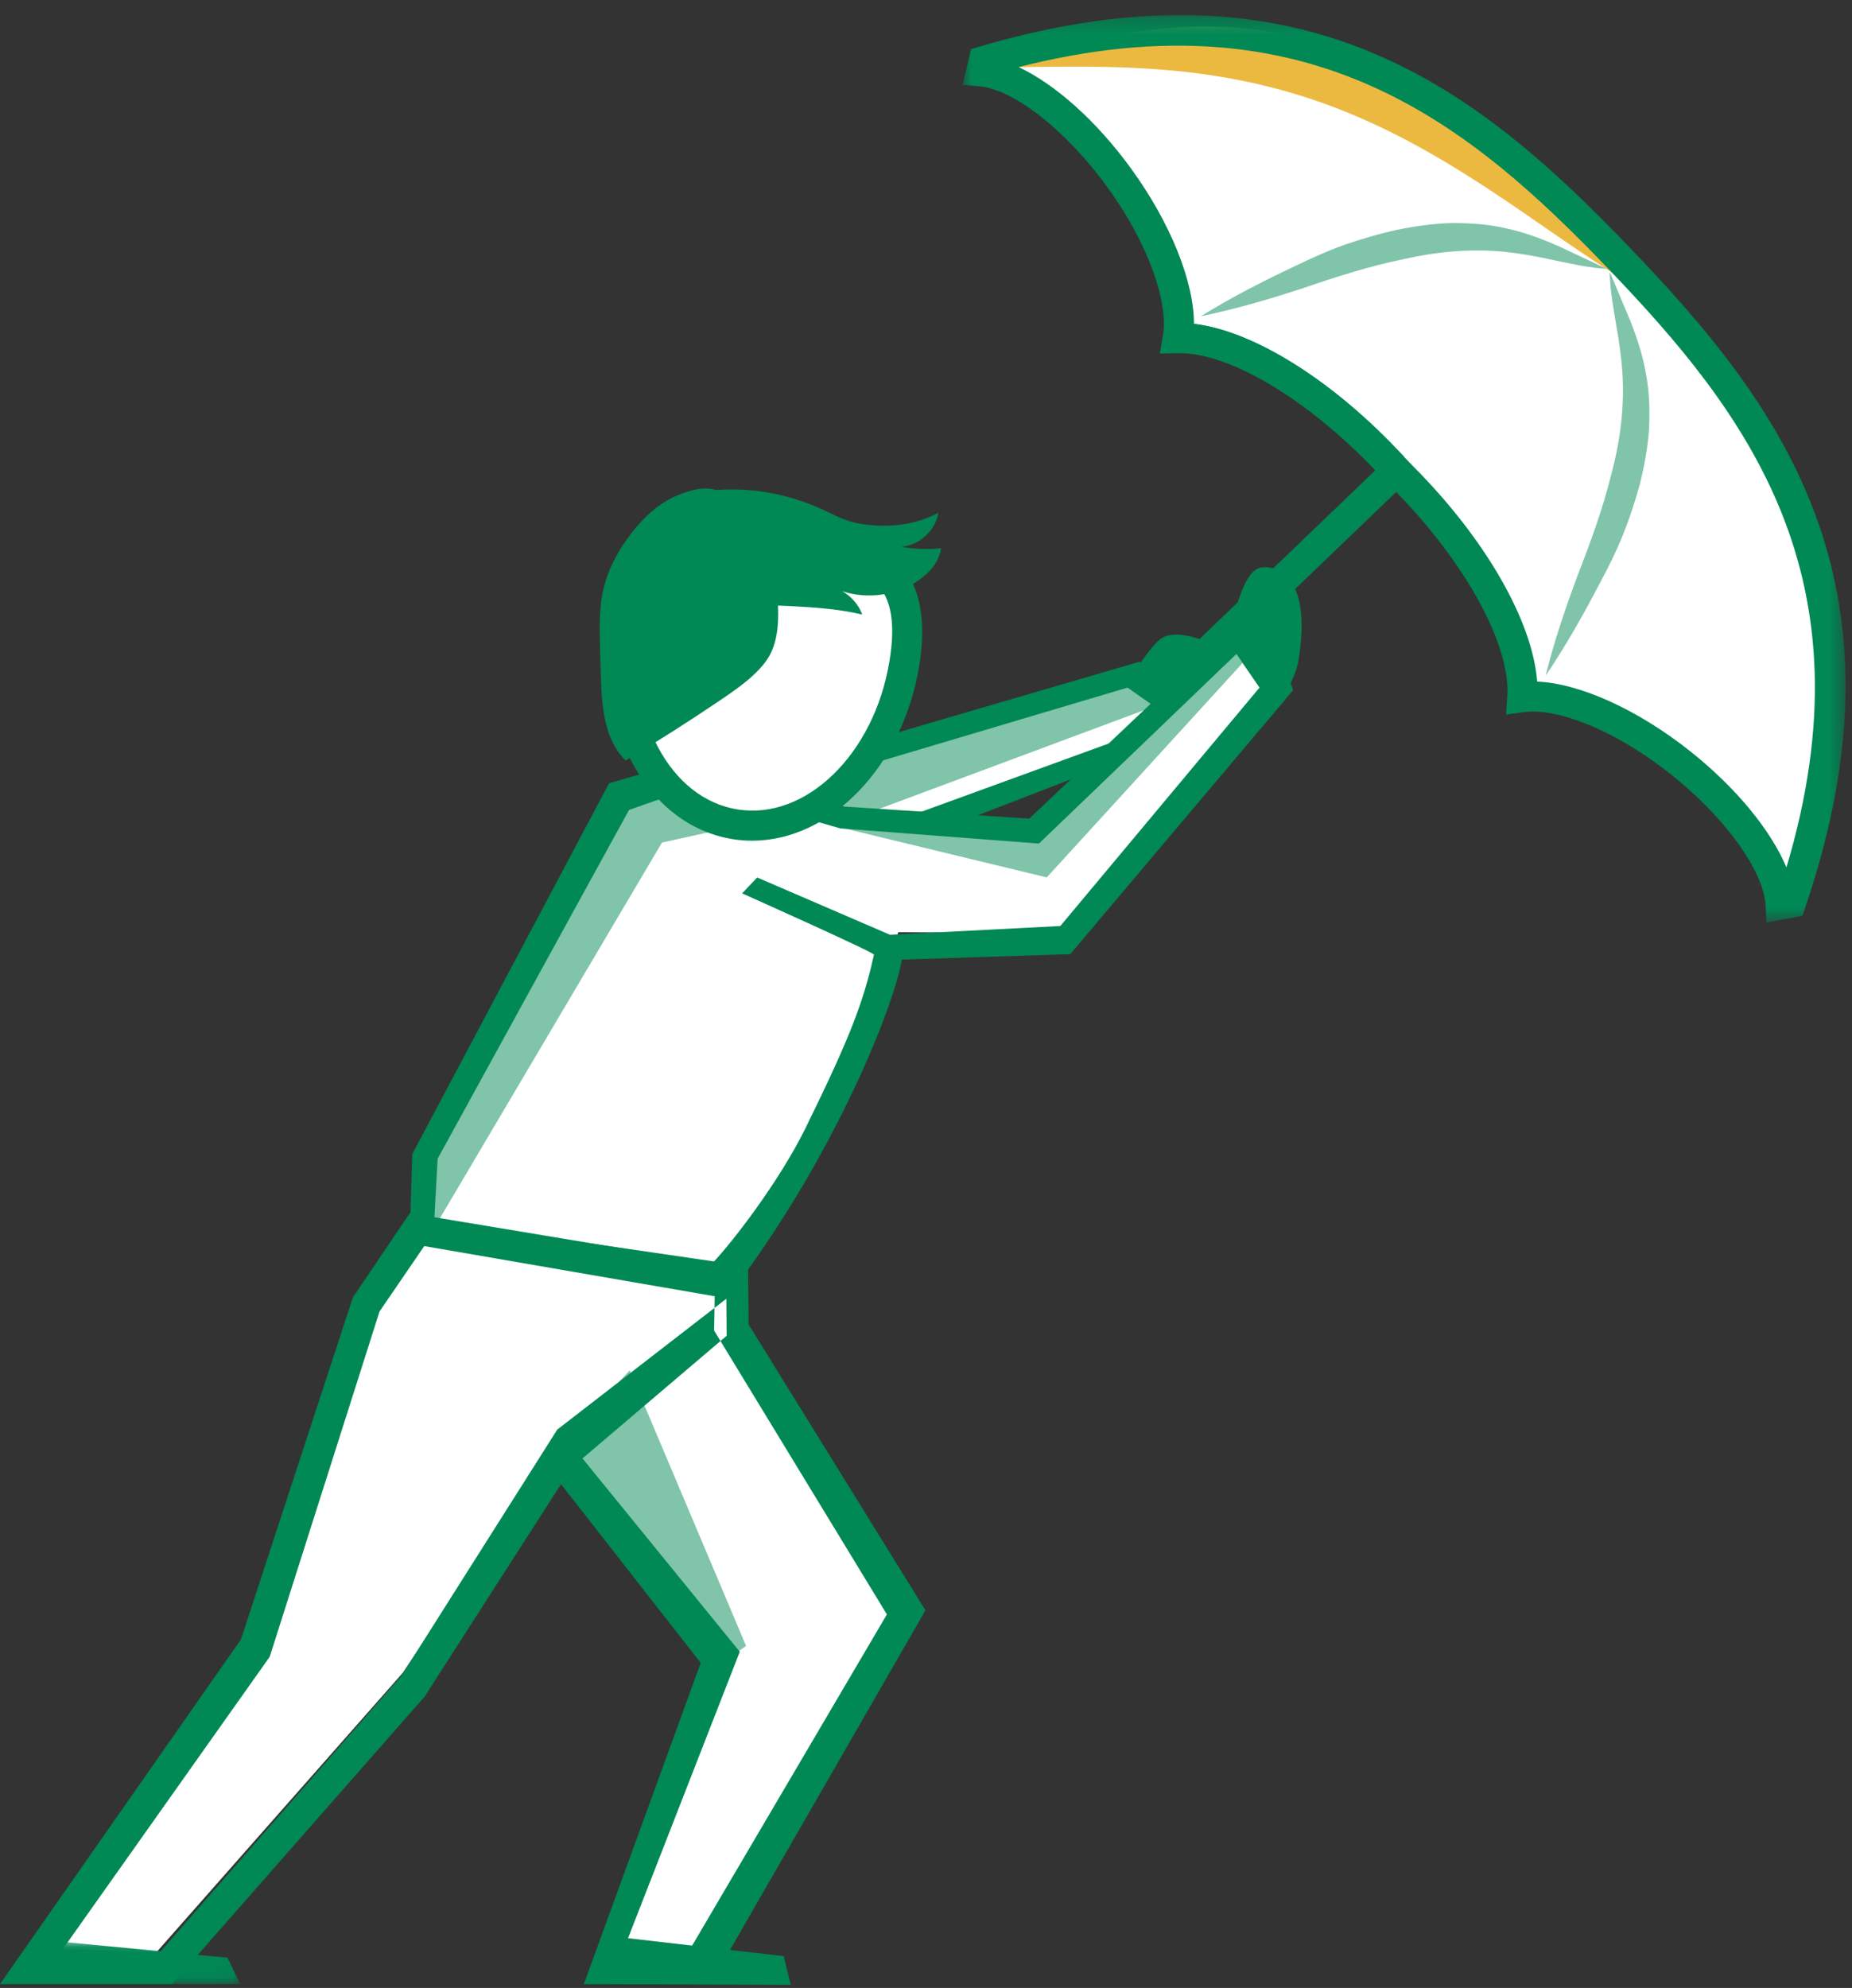 <?xml version="1.0" encoding="UTF-8"?>
<svg width="123px" height="132px" viewBox="0 0 123 132" version="1.1" xmlns="http://www.w3.org/2000/svg" xmlns:xlink="http://www.w3.org/1999/xlink">
    <rect x="0" y="0" width="123" height="132" fill="#333333" stroke="none"/>
    <title>illu_regenschirm_duotone</title>
    <defs>
        <polygon id="path-1" points="0.932 0.204 59.571 0.204 59.571 60.468 0.932 60.468"></polygon>
        <polygon id="path-3" points="0 0.068 15.958 0.068 15.958 2.947 0 2.947"></polygon>
    </defs>
    <g id="Symbols" stroke="none" stroke-width="1" fill="none" fill-rule="evenodd">
        <g id="Group-53" transform="translate(0, 0.796)">
            <path d="M92.541,30.244 C87.566,24.847 81.884,21.57 78.221,21.654 C78.665,19.16 77.214,14.978 74.306,10.979 C71.324,6.88 67.687,4.181 65.168,3.945 L65.329,3.262 C86.961,-3.12 98.265,6.695 107.57,16.392 C116.875,26.09 126.216,37.788 118.947,59.14 L118.257,59.271 C118.126,56.745 115.579,53 111.606,49.851 C107.73,46.78 103.612,45.159 101.102,45.499 C101.336,41.844 98.298,36.03 93.11,30.837 L92.541,30.244 Z" id="Fill-1" fill="#FFFFFF"></path>
            <path d="M76.483,1.183 C80.717,0.662 85.161,1.08 89.261,2.505 C93.371,3.916 97.049,6.304 100.083,9.17 C103.121,12.054 105.616,13.942 107.534,17.602 C104.027,15.397 100.854,12.993 97.589,10.946 C94.339,8.88 91.028,7.149 87.539,5.937 C84.05,4.726 80.379,4.033 76.543,3.785 C72.702,3.509 68.754,3.675 64.569,3.696 C68.217,1.634 72.241,1.712 76.483,1.183 Z" id="Fill-3" fill="#ecb940"></path>
            <polygon id="Fill-5" fill="#008855" points="73.012 50.792 71.627 49.349 91.821 29.971 93.205 31.415"></polygon>
            <g id="Group-9" transform="translate(63, 0)">
                <mask id="mask-2" fill="white">
                    <use xlink:href="#path-1"></use>
                </mask>
                <g id="Clip-8"></g>
                <path d="M39.091,44.462 C41.906,44.582 45.736,46.299 49.228,49.066 C52.29,51.493 54.6,54.317 55.646,56.8 C61.405,37.554 53.005,26.626 43.849,17.084 C34.693,7.542 24.116,-1.295 4.653,3.658 C7.09,4.807 9.818,7.232 12.115,10.391 C14.737,13.995 16.294,17.891 16.298,20.709 C20.298,21.18 25.635,24.531 30.271,29.559 L30.832,30.144 C35.654,34.97 38.784,40.443 39.091,44.462 L39.091,44.462 Z M54.319,60.468 L54.259,59.322 C54.141,57.041 51.562,53.468 47.986,50.635 C43.918,47.411 40.17,46.215 38.237,46.489 L37.027,46.652 L37.105,45.434 C37.327,41.959 34.233,36.377 29.403,31.543 L28.807,30.921 C24.229,25.955 18.853,22.651 15.368,22.651 C15.327,22.651 15.285,22.652 15.244,22.653 L14.024,22.681 L14.237,21.479 C14.576,19.57 13.552,15.766 10.498,11.566 C7.815,7.878 4.351,5.152 2.076,4.941 L0.932,4.833 L1.49,2.466 L2.047,2.302 C23.907,-4.146 35.395,5.385 45.292,15.699 C55.19,26.014 64.237,37.89 56.894,59.461 L56.706,60.012 L54.319,60.468 Z" id="Fill-7" fill="#008855" mask="url(#mask-2)"></path>
            </g>
            <path d="M106.908,17.25 L108.279,20.517 C108.714,21.623 109.099,22.78 109.31,23.994 C109.549,25.204 109.578,26.451 109.52,27.683 C109.439,28.918 109.208,30.125 108.924,31.305 C108.604,32.477 108.225,33.62 107.783,34.733 C107.332,35.852 106.806,36.897 106.245,37.941 C105.149,40.035 103.989,42.099 102.653,44.066 C103.231,41.752 103.984,39.535 104.802,37.347 C105.654,35.161 106.44,33.002 106.988,30.805 C107.581,28.619 107.88,26.416 107.766,24.178 C107.701,23.062 107.547,21.93 107.339,20.782 C107.151,19.63 106.925,18.445 106.908,17.25" id="Fill-10" fill="#80c4aa"></path>
            <path d="M106.722,17.058 L103.516,15.553 C102.427,15.073 101.287,14.64 100.084,14.38 C98.885,14.091 97.639,14.01 96.406,14.017 C95.171,14.047 93.954,14.229 92.764,14.464 C91.581,14.735 90.421,15.067 89.29,15.461 C88.156,15.867 87.091,16.349 86.022,16.867 C83.885,17.875 81.776,18.95 79.754,20.204 C82.09,19.721 84.338,19.06 86.556,18.333 C88.775,17.572 90.966,16.875 93.183,16.418 C95.392,15.917 97.605,15.708 99.837,15.915 C100.948,16.026 102.075,16.227 103.212,16.482 C104.356,16.717 105.529,16.992 106.722,17.058" id="Fill-12" fill="#80c4aa"></path>
            <path d="M75.37,43.801 C75.37,43.801 76.55,41.887 77.237,41.53 C78.403,40.926 80.576,41.912 81.74,42.59 C82.564,43.069 84.017,44.259 83.867,45.007 C83.748,45.593 78.022,46.892 78.022,46.892 L75.37,43.801 Z" id="Fill-14" fill="#008855"></path>
            <polygon id="Fill-16" fill="#FFFFFF" points="75.187 44.118 77.937 47.007 65.747 52.118 48.895 58.929 43.084 53.626"></polygon>
            <polygon id="Fill-18" fill="#80c4aa" points="75.158 44.284 77.043 45.966 46.505 57.337 43.696 53.343"></polygon>
            <path d="M44.161,54.004 L74.883,44.861 L77.938,47.006 L48.864,57.594 L44.161,54.004 Z M40.819,53.336 L48.531,59.68 L80.966,47.145 L75.686,43.139 L40.819,53.336 Z" id="Fill-20" fill="#008855"></path>
            <path d="M54.626,74.476 C52.599,78.041 48.238,82.438 47.089,83.649 L28.231,80.976 L28.231,76.276 L42.982,52.561 L46.271,51.404 L55.801,54.21 L69.086,54.427 L82.979,40.937 L84.259,44.83 L70.486,61.159 L59.659,61.102 C58.145,65.915 58.584,67.514 54.626,74.476" id="Fill-22" fill="#FFFFFF"></path>
            <polyline id="Fill-24" fill="#80c4aa" points="68.813 54.081 53.93 53.692 69.521 57.464 83.413 42.255 82.98 40.937"></polyline>
            <polygon id="Fill-26" fill="#80c4aa" points="54.134 52.914 46.872 50.913 40.819 52.366 28.339 75.441 27.666 80.642 28.839 80.733 43.964 55.149"></polygon>
            <path d="M47.421,82.964 L28.839,80.253 L29.066,76.139 L41.776,52.985 L46.271,51.403 L55.801,54.209 L69,55.217 L82.893,41.881 L83.65,44.861 L70.422,60.691 L59.109,61.274 L50.287,57.469 L49.287,58.524 C49.287,58.524 58.077,62.447 58.044,62.596 C57.355,65.693 56.491,68.018 53.52,74.068 C51.711,77.749 48.569,81.753 47.421,82.964 L47.421,82.964 Z M27.381,75.836 L27.201,81.661 L48.141,85.11 L48.872,84.341 C49.057,84.146 49.375,83.93 49.639,83.565 C55.443,75.524 59.238,66.464 59.902,62.922 L71.081,62.56 L85.877,45.041 L83.94,38.824 L68.356,53.561 L56.1,52.763 L46.164,49.555 L40.45,51.214 L27.381,75.836 Z" id="Fill-28" fill="#008855"></path>
            <path d="M81.588,41.86 C81.588,41.86 82.23,37.61 83.504,36.967 C84.159,36.636 87.314,36.746 86.217,43.173 C86.009,44.394 84.684,46.367 84.684,46.367 L81.588,41.86 Z" id="Fill-30" fill="#008855"></path>
            <polygon id="Fill-32" fill="#FFFFFF" points="49.03 83.922 48.921 88.194 59.11 106.224 45.895 128.689 41.328 128.689 49.072 108.834 37.509 94.193 26.744 110.289 10.208 129.039 2.91 128.77 17.653 109.01 24.947 86.095 27.973 80.976"></polygon>
            <polygon id="Fill-34" fill="#80c4aa" points="37.134 95.318 48.444 109.284 49.55 108.492 41.817 90.197"></polygon>
            <path d="M10.611,128.837 L4.18,128.611 L17.913,109.214 L25.206,86.286 L28.177,81.944 L47.467,85.275 L47.427,87.553 L58.903,106.402 L45.689,128.867 L41.327,128.883 L49.131,108.88 L38.684,96.043 L48.261,87.899 L48.24,85.441 L37.009,94.13 L26.681,110.446 L10.611,128.837 Z M0,130.946 L11.432,130.946 L28.207,111.851 L37.259,97.755 L46.537,109.62 L38.777,130.946 L47.179,130.946 L61.464,106.129 L49.719,87.149 L49.686,83.489 L27.216,79.758 L23.435,85.354 L16.002,108.063 L0,130.946 Z" id="Fill-36" fill="#008855"></path>
            <polygon id="Fill-38" fill="#008855" points="38.777 130.947 52.514 131 52.05 129.093 40.446 127.756"></polygon>
            <g id="Group-42" transform="translate(0, 128)">
                <mask id="mask-4" fill="white">
                    <use xlink:href="#path-3"></use>
                </mask>
                <g id="Clip-41"></g>
                <polygon id="Fill-40" fill="#008855" mask="url(#mask-4)" points="-0 2.947 15.958 2.947 15.105 1.196 3.384 0.068"></polygon>
            </g>
            <path d="M48.791,53.932 C53.911,54.772 58.956,50 60.06,43.274 C61.163,36.548 57.326,35.519 52.206,34.679 C47.086,33.839 42.622,33.506 41.519,40.233 C40.415,46.958 43.671,53.092 48.791,53.932" id="Fill-43" fill="#FFFFFF"></path>
            <path d="M46.661,31.85 C49.392,31.43 52.235,31.912 54.737,33.085 C55.198,33.302 55.649,33.541 56.128,33.715 C56.786,33.954 57.486,34.062 58.185,34.099 C59.609,34.174 61.073,33.941 62.32,33.248 C62.131,34.431 61.065,35.414 59.871,35.507 C60.736,35.666 61.625,35.701 62.5,35.609 C62.391,36.474 61.77,37.198 61.058,37.701 C59.594,38.736 57.63,39.027 55.929,38.459 C56.54,38.794 57.023,39.355 57.264,40.009 C54.201,39.294 51.001,39.532 47.878,39.156 C46.917,39.039 45.906,38.838 45.193,38.183 C44.223,37.29 43.977,35.629 43.92,34.371 C43.849,32.805 45.318,32.057 46.661,31.85" id="Fill-45" fill="#008855"></path>
            <path d="M41.785,34.807 C41.042,35.809 40.43,36.924 40.121,38.133 C39.802,39.383 39.815,40.691 39.845,41.98 C39.862,42.744 39.884,43.507 39.911,44.271 C39.979,46.209 40.161,48.342 41.545,49.702 C43.72,48.403 45.857,47.04 47.952,45.618 C48.724,45.093 49.494,44.557 50.165,43.909 C50.544,43.542 50.893,43.137 51.141,42.671 C51.506,41.984 51.635,41.194 51.673,40.416 C51.79,37.983 51.012,35.532 49.567,33.576 C49.059,32.887 48.432,32.041 47.586,31.753 C46.73,31.462 45.706,31.791 44.912,32.13 C43.626,32.681 42.607,33.698 41.785,34.807" id="Fill-47" fill="#008855"></path>
            <path d="M42.505,40.394 C42.006,43.432 42.432,46.425 43.704,48.821 C44.927,51.126 46.792,52.591 48.953,52.946 C53.517,53.698 58.06,49.283 59.072,43.112 C59.979,37.588 57.505,36.562 52.044,35.665 C50.497,35.412 49.122,35.222 47.926,35.222 C45.017,35.222 43.17,36.344 42.505,40.394 M48.629,54.918 C45.837,54.461 43.461,52.628 41.937,49.758 C40.462,46.979 39.963,43.538 40.531,40.07 C41.86,31.97 47.934,32.962 52.368,33.692 C56.826,34.423 62.375,35.334 61.046,43.436 C59.948,50.126 55.13,55.027 49.954,55.027 C49.514,55.027 49.072,54.992 48.629,54.918" id="Fill-49" fill="#008855"></path>
            <path d="M91.806,30.921 C87.228,25.955 81.853,22.651 78.368,22.651 C78.328,22.651 78.285,22.652 78.243,22.653 L78.2,20.653 C78.251,20.652 78.305,20.651 78.359,20.651 C82.436,20.651 88.266,24.13 93.278,29.566 L91.806,30.921 Z" id="Fill-51" fill="#008855"></path>
        </g>
    </g>
</svg>